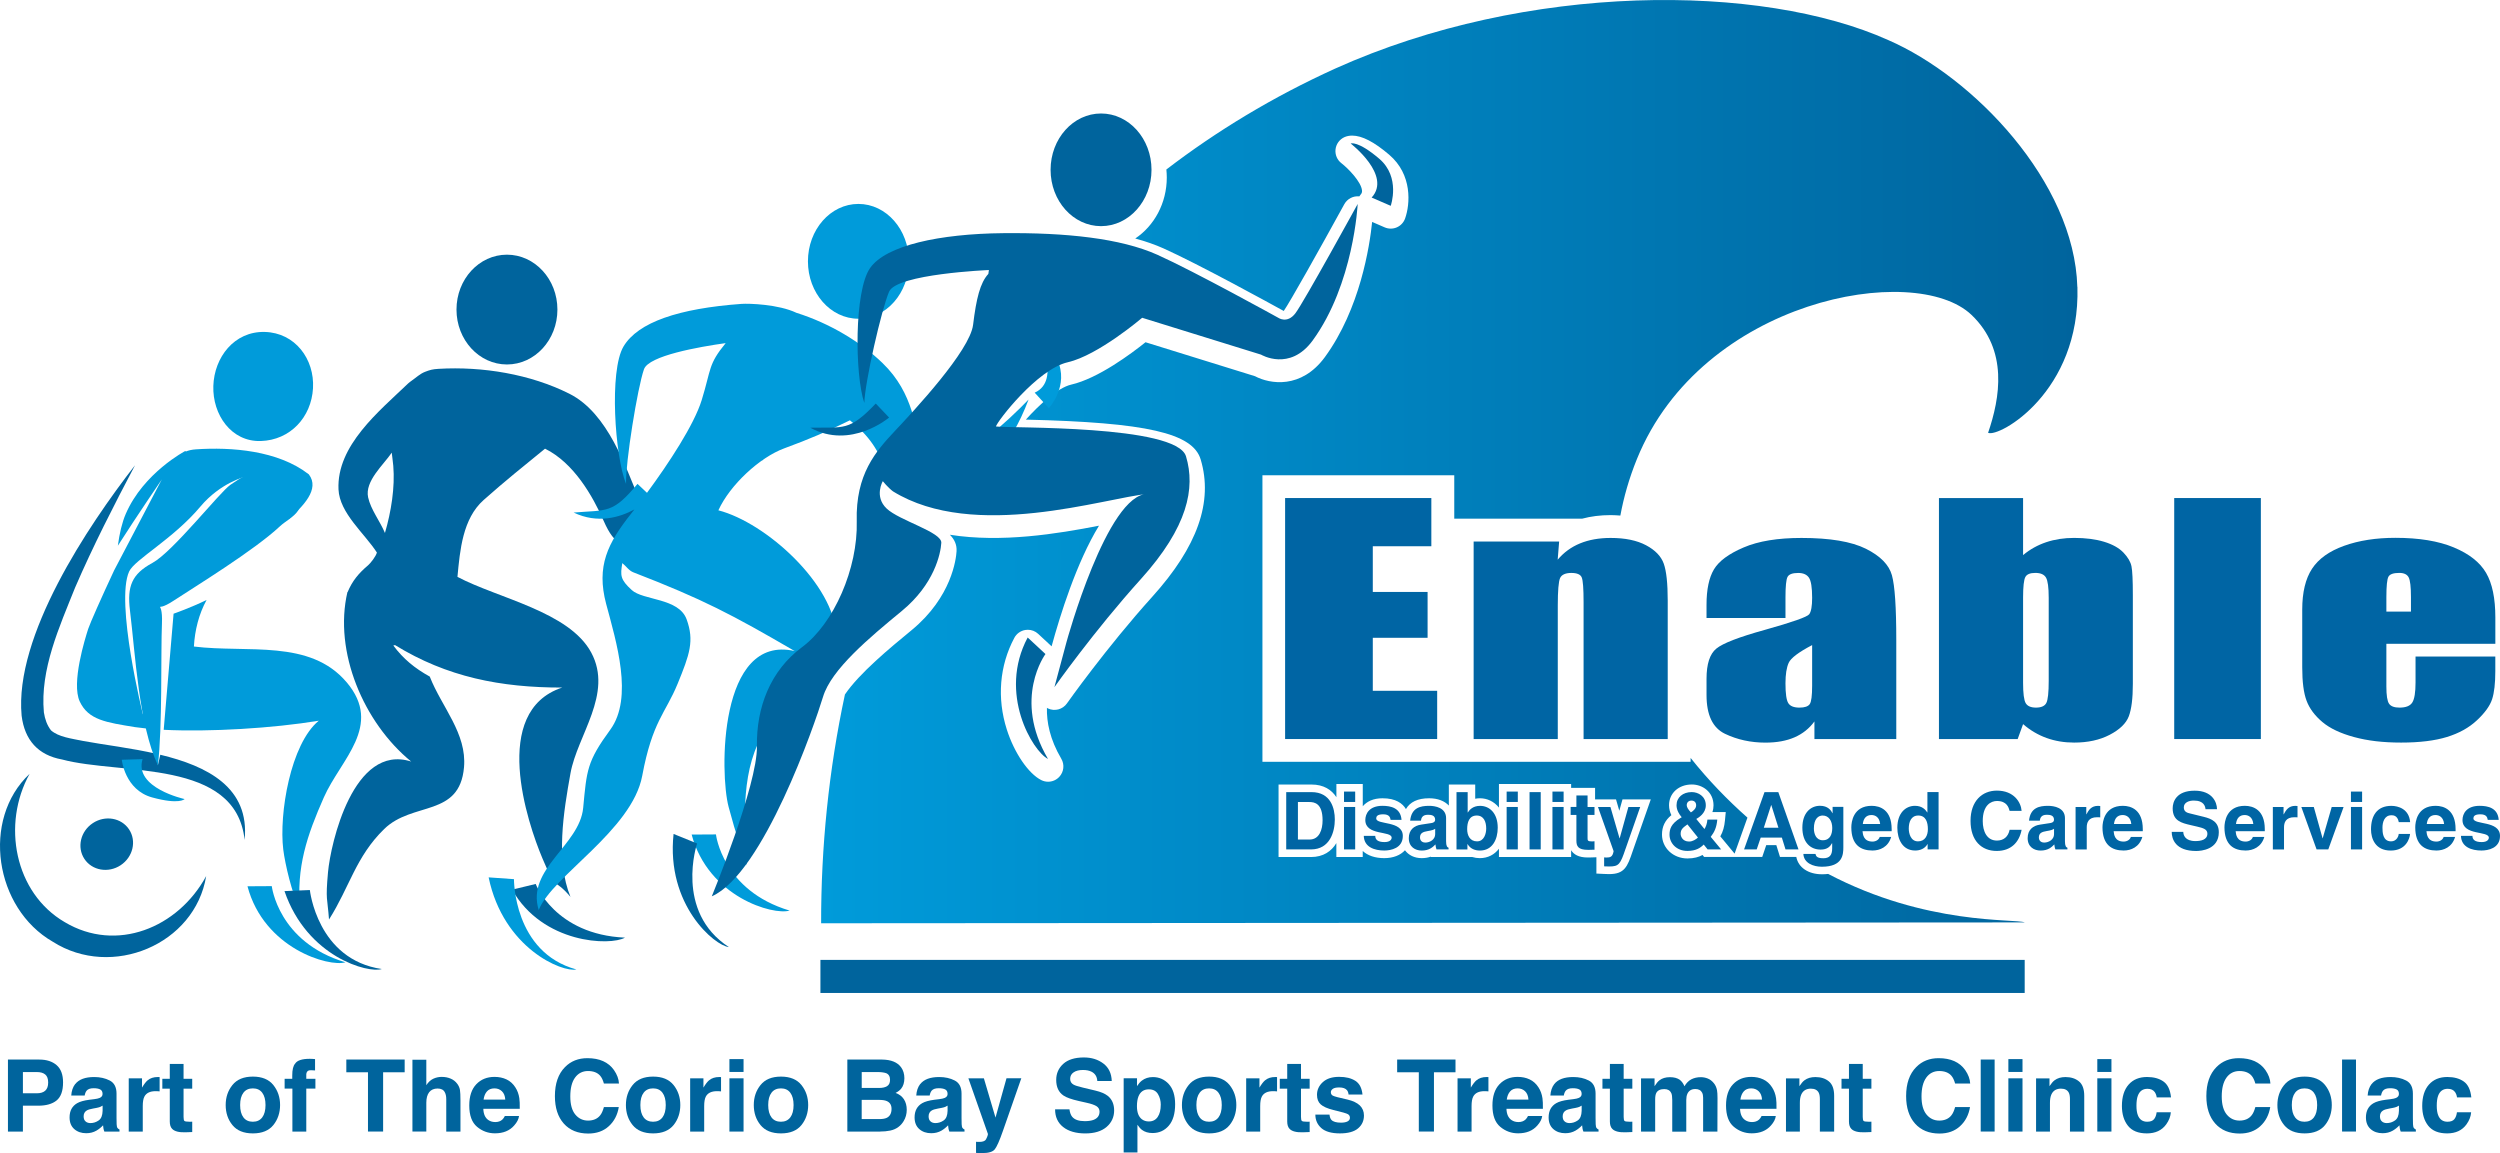 <?xml version="1.0" encoding="UTF-8"?>
<svg xmlns="http://www.w3.org/2000/svg" xmlns:xlink="http://www.w3.org/1999/xlink" id="Layer_2" viewBox="0 0 698.54 322.2">
  <defs>
    <linearGradient id="linear-gradient" x1="229.44" y1="196.28" x2="580.49" y2="196.28" gradientTransform="translate(0 325.27) scale(1 -1)" gradientUnits="userSpaceOnUse">
      <stop offset="0" stop-color="#009bda"></stop>
      <stop offset="1" stop-color="#00649d"></stop>
    </linearGradient>
  </defs>
  <g id="Layer_2-2">
    <path d="M44.79,210.88l-.68,2.96-.11-3.15c-7.37-1.71-15.01-2.58-20.75-3.65-3.38-.7-6.87-1.11-8.99-2.96-1.12-1.44-1.7-3.13-2-5.04-1.1-11.99,4.36-23.94,8.75-34.92,5-11.55,10.77-22.84,16.72-34.12-13.24,17.02-33.75,47.72-31.69,69.97.84,6.82,4.61,11.03,11.28,12.24,16.56,4.44,48.58-.33,51.03,22.48,1.48-14.7-10.48-20.65-23.55-23.8h0Z" style="fill:#00649d;"></path>
    <path d="M580.44,80.17c-.83-29.37-29.04-58.63-52.83-68.97-35.43-15.93-100.87-16.21-154.53,7.96-17.47,7.93-33.14,17.45-47.18,28.2.07.73.12,1.47.12,2.22,0,7.22-3.54,13.54-8.81,17.06,2.91.8,5.56,1.72,7.94,2.79,9.61,4.31,29.95,15.47,33.55,17.46,1.71-2.46,9.88-16.99,16.92-29.83.84-1.53,2.51-2.37,4.2-2.19.1-.14.18-.29.3-.42.42-.46.48-.79.45-1.21-.21-2.43-3.86-6.17-5.76-7.64-1.19-.91-1.81-2.38-1.64-3.87.17-1.49,1.11-2.77,2.47-3.4.64-.29,1.38-.44,2.18-.44,2.74,0,6.13,1.75,10.34,5.34,6.53,5.57,5.87,13.82,4.45,17.82-.4,1.11-1.23,2.01-2.32,2.48-.54.24-1.12.35-1.7.35s-1.15-.12-1.69-.35l-3.5-1.52c-.68,6.7-3.35,24.28-13.21,37.78-6.61,8.99-15.36,7.54-19.52,5.33l-30.59-9.49c-3.98,3.19-13.26,10.12-20.77,11.84-3.78.87-8.97,5.67-12.67,9.78,33.78.8,46.64,3.76,48.85,11.13,3.54,11.81-.88,24.36-13.53,38.37-12.81,14.2-23.73,29.64-23.84,29.8-1.19,1.69-3.42,2.28-5.29,1.41-.11-.05-.2-.12-.3-.18-.1,3.93.8,8.77,4.01,14.22.96,1.63.73,3.69-.56,5.07-.83.89-1.96,1.36-3.12,1.36-.65,0-1.3-.15-1.9-.45-3.6-1.8-7.56-7.61-9.64-14.14-2.79-8.75-2.04-17.85,2.1-25.61.62-1.17,1.75-1.98,3.06-2.2.23-.04.47-.06.7-.06,1.07,0,2.11.4,2.9,1.14l3.76,3.49.06-.22c2.26-8.26,6.88-23.2,13.18-33.49-11.66,2.27-27.25,4.82-41.67,2.53,1.26,1.27,1.98,2.75,1.87,4.61-.12,2.05-1.29,12.77-12.56,22.05-6.04,4.97-14.57,12-18.63,17.97-4.53,21.15-6.69,42.69-6.65,63.93l336.33-.24c-2.74-1.09-27.49.9-54.95-13.55-.54.07-1.11.1-1.72.1-3.86,0-6.63-1.92-7.18-4.84h-4.56l-1.02-3.3h-2.82l-1.12,3.3h-16.24l-.44-.55c-1.02.56-2.37.97-4.21.97-3.99,0-7.12-2.93-7.12-6.67,0-2.22.82-3.95,2.62-5.43-.38-.8-.65-1.74-.65-2.77,0-3.36,2.68-5.8,6.38-5.8,2.93,0,6.05,2.04,6.05,5.83,0,.56-.08,1.19-.31,1.87h3.73l-.22,2.32c-.17,1.78-.55,3.15-1.3,4.48l3.99,4.82,3.59-10.06c-5.51-4.88-10.94-10.46-15.88-16.68v1.09h-119.64v-80.08h53.6v12.14h35.72c2.46-.66,5.14-1,7.99-1,.93,0,1.81.07,2.7.13.95-5.16,2.45-10.43,4.63-15.8,18.15-44.67,77.7-55.34,93.49-40.27,10.31,9.84,7.97,23.21,4.63,32.95,3.06,1.39,25.8-11.4,24.96-40.77h-.03ZM357.26,219.21h9.19c3.41,0,5.62,1.47,6.96,3.54v-3.69h7.37v6.22c1.12-1.31,2.91-2.23,5.5-2.23,3.77,0,5.64,1.46,6.56,3.02,1.15-1.99,3.31-3.02,6.48-3.02,2.42,0,4.32.76,5.51,2.04v-5.88h7.37v3.97c.48-.1.94-.13,1.35-.13,1.92,0,3.9.86,5.28,2.6v-6.59h20.17v1.09h6.69v3.21h5.85l.92,3.18.89-3.18h7.91l-5.07,14.49c-1.48,4.43-2.32,6.39-6.6,6.39-.46,0-1.03-.02-1.51-.05l-2.02-.1v-4.56l-.46.02c-.52.02-1.05.05-1.57.05h-.4c-2.57,0-3.93-.88-4.63-2.03v1.9h-20.17v-2.32c-1.25,1.65-3.1,2.63-5.35,2.63-.74,0-1.44-.11-2.08-.31h-11.58l-.04-.11c-.7.26-1.54.42-2.54.42-2.02,0-3.67-.84-4.67-2.2-1.27,1.39-3.27,2.2-5.81,2.2s-4.63-.73-5.99-2v1.69h-7.37v-3.89c-1.36,2.26-3.62,3.89-7.09,3.89h-9.06v-20.26h.01Z" style="fill:url(#linear-gradient);"></path>
    <path d="M72.86,123.23c8.25-.25,14.14-6.65,14.6-14.75s-4.96-15.51-13.49-15.73c-8.53-.21-14.11,7.1-14.36,15.1s5,15.63,13.25,15.38Z" style="fill:#009bda;"></path>
    <path d="M75.94,247.6l-6.79.04c4.62,17.44,22.8,22.63,27.37,21.24-18.8-5.6-20.58-21.28-20.58-21.28Z" style="fill:#009bda;"></path>
    <path d="M57.61,244.79c-3.13,19.13-26.4,28.83-42.85,18.35-16.25-9.33-20.06-34.16-6.49-46.92-7.82,14.1-4.2,33.26,9.8,41.43,14.45,8.64,31.68,1.63,39.54-12.86h0Z" style="fill:#00649d;"></path>
    <ellipse cx="29.83" cy="235.87" rx="7.48" ry="7.05" transform="translate(-124.92 55.38) rotate(-33.4)" style="fill:#00649d;"></ellipse>
    <path d="M39.84,212.11l-5.81.18s.84,8.44,8.5,10.53c7.66,2.09,9.05.45,9.05.45,0,0-14.23-3.11-11.74-11.16Z" style="fill:#009bda;"></path>
    <path d="M43.88,181.8c-2.18,9.39-3.96,17.78-3.96,17.78,0,0-7.76-31.34-3.83-39.91,1.52-3.32,12.33-9.09,19.91-18.13,5.59-6.66,12.46-8.33,12.46-8.33,0,0-14.85,20.75-17.36,23.14-.67.64-1.77,4-3.03,8.58l25.81-15.8,6.88-4.66-.13.64c4.03-3.65,8.82-8.42,5.67-12.56-8.65-6.74-21.75-7.66-31.53-7-1.23.08-2.12.31-2.87.62-.03-.06-.05-.12-.09-.18,0,0-11.69,6.09-16.67,17.59-1.05,2.43-1.76,5.53-2.21,8.9,5.24-8.22,12.29-18.54,12.29-18.54l-13.33,25.43c-3.5,7.48-6.75,14.82-7.24,16.33-.85,2.64-4.79,15.17-2.36,20.33,2.43,5.16,7.38,5.82,15.44,7.14,1.95.29,4.2.5,6.62.65l-.47-22.03h0Z" style="fill:#009bda;"></path>
    <path d="M96.87,190.66c-10.25-12.15-27.6-8.15-42.69-10.01.25-4.56,1.4-9.11,3.55-13.02-4.32,2.14-9.23,3.85-9.23,3.85l-2.76,32.44c12.78.64,30.49-.42,43.33-2.54-7.92,6.51-11.14,26.07-9.92,36.01.49,3.96,2.43,12.37,4.71,16.97-1.13-12.07,1.94-20.93,6.63-31.56s16.63-19.99,6.39-32.14h-.01Z" style="fill:#009bda;"></path>
    <path d="M45.25,174.24c.34-7.94-2.88-2.38,3.17-6.34,6.05-3.97,22.61-14.1,29.87-20.91,1.4-1.31,3.89-2.56,5.05-4.4,4.42-14.94-5.86-16.3-18.97-7.12-3.08,2.16-16.09,18.75-21.8,21.83-5.71,3.08-7.09,6.5-6.26,13.25,1.5,12.23,2.49,31.94,7.8,43.29,1.3-10.43.8-31.66,1.14-39.6Z" style="fill:#009bda;"></path>
    <rect x="229.24" y="268.21" width="336.49" height="9.24" style="fill:#00649d;"></rect>
    <path d="M183.96,142.54c-7.1.28-2.07,4.25-5.59-3.7-3.52-7.96-8.34-23.33-19.27-28.82-10.93-5.49-24.31-7.68-36.56-6.96-1.73.1-2.41.31-3.79.84-1.38.53-2.47,1.6-3.66,2.42-.3.21-.83.61-1.05.82-8.14,7.8-19.99,17.34-19.46,29.59.29,6.67,7.34,12.35,10.73,17.67-.31,1.1-1.75,2.94-2.46,3.55-2.74,2.32-4.43,4.42-5.73,7.51,0,.03-.03-.06-.04-.05-3.91,16.71,4.54,36.55,17.81,47.38-16.16-5.17-22.51,22.91-23.24,30.92-.72,8.01-.18,6.96.28,13.21,5.73-9,7.47-17.55,15.43-25.29,7.96-7.74,21.05-3.21,22.29-17.23.84-9.47-6.24-16.84-9.57-25.35-4.2-2.32-7.39-4.94-10.18-8.68.16-.04.32-.07.47-.12,14.53,8.94,29.53,11.88,46.71,11.87-20.14,6.64-9.72,37.77-5.53,47.69,4.19,9.91,2.81,4.89,7.85,10.79-4.2-10.16-1.92-23.86,0-34.52,1.92-10.66,11.97-22.19,5.82-33.7s-26.09-15.19-37.4-21.19c.7-7.46,1.45-16.26,7.32-21.48,5.87-5.22,11.26-9.54,17.15-14.34,8.03,3.97,13.3,13.17,16.41,20.23s5.79,7.86,12.94,6.07c12.95-3.25,20.19-12.88,23.61-25.13-4.91,5.43-14.2,15.72-21.31,16h.02ZM102.86,138.98c-.98-4.56,4.29-9.07,6.6-12.5.15,1.62.27,1.79.43,3.68.5,5.99-.58,12.77-2.33,18.76-1.34-3.24-3.96-6.53-4.7-9.94Z" style="fill:#00649d;"></path>
    <path d="M79.49,248.99l7.09-.3s2.07,19.43,20.1,22.07c-3.7,1.26-20.87-3.28-27.19-21.77h0Z" style="fill:#00649d;"></path>
    <path d="M143.1,248.59l6.58-1.6s5.38,14.15,24.95,15c-4.11,2.35-22.99,1.73-31.53-13.4Z" style="fill:#00649d;"></path>
    <path d="M208.17,125.54l4.88,3.07s4.11-7.23-1-13.14c-5.11-5.91-7.19-5.37-7.19-5.37,0,0,9.94,10.38,3.31,15.45h0Z" style="fill:#00649d;"></path>
    <ellipse cx="141.65" cy="86.5" rx="14.1" ry="15.34" style="fill:#00649d;"></ellipse>
    <ellipse cx="239.85" cy="73.02" rx="14.1" ry="16.04" style="fill:#009bda;"></ellipse>
    <path d="M262.55,129.32c-6.37-.12-2.88,3.69-4.89-2.89-2.02-6.58-2.21-16.44-11.08-25-6.01-5.81-14.68-11.08-24.03-14.02h0c-5.06-2.41-13.32-2.65-15.37-2.5-17.54,1.28-28.92,5.12-32.96,11.9s-2.43,30.62.71,38.41c-.18-5.97,3.19-26.86,5.01-32.05,1.33-3.79,15.35-6.25,22.83-7.3-4.94,6-4.02,7.23-6.7,15.91-2.13,6.92-9.21,17.67-15.29,25.92l-2.65-2.5c-6.97,8.42-8.46,7.24-17.85,8.01,6.74,3.23,12.93,1.33,16.98-.86-.32.41-.63.81-.93,1.19-6.5,8.21-9.77,14.63-6.96,25.2,2.82,10.57,7.68,26.21,1.15,35.15-6.54,8.93-6.57,11.32-7.57,21.85s-16,17.05-12.42,28.54c3.69-9.46,26.08-22.27,28.92-37.51,2.84-15.25,6.51-17.46,9.88-25.69s4.72-12.03,2.52-18.04-12.14-5.23-15.35-8.19c-3.21-2.95-3.18-4.04-2.62-7.51,1.13.9,1.82,2.09,3.12,2.59,19.42,7.51,27.53,11.79,45.04,21.98-21.28-4.85-20.94,34.28-18.45,43.56s2.77,9.03,5.05,16.32c-.78-12.84-1.67-27.62,5.34-37.85s20.25-12.02,19.71-26.31-19.56-31.56-32.96-35.04c3.24-7.11,11.56-14.8,18.42-17.32,6.87-2.52,12.08-4.75,18.33-7.83,5.3,4.24,8.39,8.69,10.13,14.83s5.04,7.13,12.56,5.66c13.63-2.67,22.18-12.79,27.23-26.29-5.45,5.7-18.49,17.81-24.85,17.69h0Z" style="fill:#009bda;"></path>
    <path d="M143.61,245.65l-7.08-.5c4.16,19.95,20.69,26.62,24.52,25.73-17.61-4.8-17.44-25.23-17.44-25.23Z" style="fill:#009bda;"></path>
    <path d="M200.05,233.15l-6.79.04c4.62,17.44,22.8,22.63,27.37,21.24-18.8-5.6-20.58-21.28-20.58-21.28Z" style="fill:#009bda;"></path>
    <path d="M295.39,100.47c-3.48-7.27-5.63-7.24-5.63-7.24,0,0,7.04,13-.65,16.49l3.96,4.33s5.8-6.31,2.32-13.58Z" style="fill:#009bda;"></path>
    <path d="M188.21,233.02l6.57,2.66s-6.4,19.01,8.88,28.95c-3.91-.36-17.59-11.72-15.45-31.62h0Z" style="fill:#00649d;"></path>
    <path d="M276.32,75.45s-25.76,1.07-27.89,6.04c-2.13,4.97-6.75,25.22-6.93,31.09-2.66-7.82-2.84-31.26,1.6-37.66,4.44-6.4,19.54-9.59,37.13-9.77,17.59-.18,32.86,1.42,43.17,6.04,10.3,4.62,33.75,17.59,33.75,17.59,0,0,2.49,1.78,4.8-1.24s17.41-30.55,17.41-30.55c0,0-1.07,22.38-12.61,38.19-6.4,8.7-14.39,3.91-14.39,3.91l-33.22-10.3s-12.26,10.48-20.79,12.43-19.72,16.52-20.07,17.94c3.55.53,50.45-.53,53.11,8.35s.53,19.72-12.61,34.29c-13.15,14.57-24.16,30.2-24.16,30.2l3.38-12.61s11.37-41.57,22.74-41.39c-11.9,1.07-48.5,13.32-71.23-.71-1.42-1.07-2.84-2.84-2.84-2.84,0,0-2.49,4.26,1.07,7.64,3.55,3.38,15.46,6.57,15.28,9.59s-1.95,11.55-11.01,19.01c-9.06,7.46-19.72,16.34-22.03,23.98s-16.7,49.38-31.09,55.78c0,0,12.79-31.08,12.61-41.92-.18-10.84,3.73-21.14,12.61-27.71,8.88-6.57,15.63-22.03,15.28-35.17-.35-13.15,5.33-19.54,10.66-25.23,5.33-5.68,20.96-22.38,21.85-29.67s1.95-11.72,4.26-14.21" style="fill:#00649d;"></path>
    <path d="M244.7,112.76l3.73,3.91s-10.66,9.06-22.03,2.84c9.42-.18,10.84,1.07,18.3-6.75Z" style="fill:#00649d;"></path>
    <path d="M287.15,178.13l4.97,4.62s-9.24,12.43.71,29.31c-4.26-2.13-14.03-18.29-5.68-33.93Z" style="fill:#00649d;"></path>
    <path d="M383.26,55.2l5.33,2.31s2.84-7.99-3.2-13.15c-6.04-5.15-7.99-4.26-7.99-4.26,0,0,11.55,8.88,5.86,15.1h0Z" style="fill:#00649d;"></path>
    <ellipse cx="307.65" cy="47.45" rx="14.1" ry="15.74" style="fill:#00649d;"></ellipse>
    <path d="M359.08,139.16h40.86v13.47h-16.36v12.77h15.31v12.81h-15.31v14.81h17.99v13.48h-42.49v-67.34Z" style="fill:#0065a4;"></path>
    <path d="M435.65,151.31l-.41,5.08c1.71-2.03,3.79-3.55,6.26-4.56,2.46-1.01,5.31-1.52,8.53-1.52,4.04,0,7.33.68,9.9,2.04,2.56,1.36,4.21,3.07,4.95,5.14s1.11,5.51,1.11,10.34v38.68h-23.51v-38.22c0-3.8-.17-6.11-.52-6.95-.35-.83-1.32-1.25-2.91-1.25s-2.72.48-3.14,1.44-.64,3.52-.64,7.67v37.31h-23.51v-55.19h23.92-.03Z" style="fill:#0065a4;"></path>
    <path d="M498.89,172.68h-22.06v-3.7c0-4.27.69-7.56,2.07-9.88s4.14-4.36,8.29-6.13c4.15-1.78,9.54-2.66,16.18-2.66,7.95,0,13.95,1.01,17.99,3.02,4.03,2.01,6.46,4.48,7.27,7.4.82,2.93,1.22,8.95,1.22,18.07v27.7h-22.87v-4.92c-1.44,1.97-3.29,3.45-5.56,4.44s-4.98,1.48-8.12,1.48c-4.11,0-7.89-.83-11.32-2.47-3.43-1.65-5.15-5.26-5.15-10.83v-4.53c0-4.13.91-6.95,2.74-8.44,1.82-1.5,6.34-3.24,13.56-5.24,7.72-2.16,11.85-3.62,12.4-4.37.54-.75.81-2.27.81-4.58,0-2.88-.3-4.76-.9-5.64s-1.6-1.31-3-1.31c-1.59,0-2.58.37-2.97,1.1s-.58,2.64-.58,5.72v5.78h0ZM506.34,180.25c-3.76,1.97-5.95,3.62-6.55,4.95-.6,1.33-.9,3.24-.9,5.74,0,2.85.26,4.7.79,5.53.52.83,1.56,1.25,3.11,1.25,1.47,0,2.43-.33,2.88-.98.45-.65.67-2.36.67-5.14v-11.35h0Z" style="fill:#0065a4;"></path>
    <path d="M565.28,139.16v15.94c1.94-1.61,4.1-2.81,6.49-3.61s4.98-1.19,7.77-1.19c3.22,0,6.01.36,8.38,1.08,2.36.72,4.17,1.73,5.41,3.03s1.99,2.58,2.24,3.83.38,3.91.38,7.99v24.87c0,4.05-.38,7.06-1.13,9.05-.76,1.98-2.53,3.7-5.33,5.16s-6.11,2.18-9.95,2.18c-2.76,0-5.33-.43-7.71-1.29s-4.57-2.15-6.55-3.87l-1.51,4.17h-22v-67.34h23.51ZM572.44,166.98c0-2.86-.25-4.72-.76-5.59s-1.49-1.31-2.97-1.31-2.37.38-2.79,1.14-.64,2.68-.64,5.76v23.79c0,2.97.24,4.87.73,5.7s1.45,1.25,2.88,1.25,2.44-.43,2.88-1.29c.45-.86.67-2.92.67-6.2v-23.25h0Z" style="fill:#0065a4;"></path>
    <path d="M631.72,139.16v67.34h-24.21v-67.34h24.21Z" style="fill:#0065a4;"></path>
    <path d="M697.23,179.88h-30.44v11.94c0,2.5.25,4.1.76,4.82.5.72,1.47,1.08,2.91,1.08,1.79,0,2.98-.48,3.58-1.44s.9-2.81.9-5.55v-7.28h22.29v4.08c0,3.41-.3,6.03-.9,7.86s-2.01,3.79-4.22,5.86c-2.21,2.08-5.02,3.64-8.41,4.68s-7.65,1.56-12.78,1.56-9.35-.51-13.15-1.54-6.76-2.43-8.88-4.22-3.58-3.76-4.39-5.91c-.82-2.15-1.22-5.28-1.22-9.38v-16.1c0-4.82.91-8.63,2.74-11.42s4.81-4.92,8.96-6.41,8.93-2.23,14.32-2.23c6.6,0,12.04.89,16.33,2.68,4.29,1.79,7.3,4.16,9.02,7.11,1.73,2.95,2.59,7.11,2.59,12.46v7.35ZM673.66,170.89v-4.03c0-2.86-.21-4.7-.64-5.53s-1.3-1.25-2.62-1.25c-1.63,0-2.64.35-3.03,1.06s-.58,2.61-.58,5.72v4.03h6.87Z" style="fill:#0065a4;"></path>
    <path d="M359.39,221.33h7.07c5.4,0,6.51,4.59,6.51,7.63,0,3.43-1.36,8.38-6.65,8.38h-6.93v-16.01h0ZM362.66,234.58h3.26c2.72,0,3.63-2.74,3.63-5.37,0-4.73-2.25-5.11-3.68-5.11h-3.21v10.48h0Z" style="fill:#0065a4;"></path>
    <path d="M378.66,224.08h-3.12v-2.9h3.12v2.9ZM378.66,225.48v11.86h-3.12v-11.86h3.12Z" style="fill:#0065a4;"></path>
    <path d="M388.56,229.09c-.13-.76-.4-1.56-2.1-1.56s-1.92.65-1.92,1.16c0,1.87,7.43.51,7.43,4.88,0,3.46-3.35,4.08-5.2,4.08-2.7,0-5.62-.94-5.71-4.1h3.21c0,1,.62,1.74,2.59,1.74,1.61,0,1.99-.78,1.99-1.23,0-1.99-7.36-.49-7.36-4.93,0-1.74,1.09-3.97,4.79-3.97,2.32,0,5.08.58,5.33,3.92h-3.06.01Z" style="fill:#0065a4;"></path>
    <path d="M404.06,235.02c0,1.4.31,1.72.69,1.85v.47h-3.37c-.18-.56-.22-.74-.29-1.4-.71.73-1.72,1.72-3.84,1.72-1.78,0-3.61-1-3.61-3.46,0-2.32,1.47-3.5,3.46-3.79l2.81-.43c.49-.07,1.09-.27,1.09-.94,0-1.32-1.25-1.38-2.05-1.38-1.56,0-1.83.96-1.92,1.65h-3.01c.36-3.63,2.88-4.15,5.31-4.15,1.67,0,4.73.51,4.73,3.43v6.42h0ZM401.01,231.57c-.31.24-.83.45-2.12.65-1.16.2-2.12.49-2.12,1.78,0,1.09.85,1.43,1.45,1.43,1.38,0,2.79-.89,2.79-2.34v-1.52h0Z" style="fill:#0065a4;"></path>
    <path d="M410.09,227.02h.04c.49-.76,1.43-1.85,3.43-1.85,2.61,0,4.93,2.01,4.93,6.11,0,3.25-1.47,6.38-4.99,6.38-1.29,0-2.68-.47-3.43-1.8h-.05v1.49h-3.05v-16.01h3.12v5.69h0ZM412.63,227.87c-2.14,0-2.68,1.92-2.68,3.81,0,1.76.78,3.41,2.76,3.41s2.56-2.18,2.56-3.59c0-1.87-.67-3.63-2.65-3.63h0Z" style="fill:#0065a4;"></path>
    <path d="M424.1,224.08h-3.12v-2.9h3.12v2.9ZM424.1,225.48v11.86h-3.12v-11.86h3.12Z" style="fill:#0065a4;"></path>
    <path d="M430.5,237.34h-3.12v-16.01h3.12v16.01Z" style="fill:#0065a4;"></path>
    <path d="M436.9,224.08h-3.12v-2.9h3.12v2.9ZM436.9,225.48v11.86h-3.12v-11.86h3.12Z" style="fill:#0065a4;"></path>
    <path d="M443.59,225.48h1.94v2.23h-1.94v6.44c0,.69.02.96,1.29.96.2,0,.43-.02.65-.05v2.36c-.49.02-.98.04-1.47.04h-.4c-2.7,0-3.19-1.02-3.19-2.56v-7.2h-1.61v-2.23h1.61v-3.21h3.12v3.21h0Z" style="fill:#0065a4;"></path>
    <path d="M454.21,237.14c-1.47,4.39-1.87,4.97-4.59,4.97-.42,0-.96-.02-1.4-.04v-2.5c.13.02.33.04.6.04,1.14,0,1.76-.16,2.05-1.78l-4.37-12.35h3.48l2.54,8.74h.05l2.43-8.74h3.3l-4.08,11.66h0Z" style="fill:#0065a4;"></path>
    <path d="M480.91,237.34h-3.77l-1.09-1.36c-.94.94-2.16,1.78-4.57,1.78-3.05,0-4.99-2.16-4.99-4.55,0-1.54.43-3.06,3.08-4.66l.33-.2c-.67-.76-1.45-1.96-1.45-3.35,0-2.18,1.76-3.68,4.26-3.68,1.76,0,3.92,1.14,3.92,3.7,0,2.25-2.01,3.43-2.66,3.81l2.28,2.81c.4-.62.71-1.41.83-2.63h2.76c-.2,2.16-.76,3.41-1.83,4.82l2.9,3.5h0ZM471.5,230.34c-1.32.96-1.9,1.41-1.9,2.68,0,.62.49,2.12,2.36,2.12,1.02,0,1.94-.62,2.47-1.12l-2.94-3.68h.01ZM472.59,223.7c-.69,0-1.29.45-1.29,1.29,0,.54.4,1.18,1.16,2.01.85-.54,1.47-1.16,1.47-1.99,0-.89-.58-1.32-1.34-1.32h0Z" style="fill:#0065a4;"></path>
    <path d="M490.84,237.34h-3.52l5.71-16.01h3.86l5.64,16.01h-3.63l-1.02-3.3h-5.91l-1.12,3.3h-.01ZM492.84,231.28h4.08l-1.99-6.33h-.04l-2.05,6.33h0Z" style="fill:#0065a4;"></path>
    <path d="M515.06,225.48v11.24c0,2.05-.16,5.46-6,5.46-2.45,0-5.04-1.05-5.17-3.57h3.39c.13.6.38,1.2,2.18,1.2,1.67,0,2.48-.8,2.48-2.72v-1.43l-.05-.05c-.51.91-1.29,1.78-3.17,1.78-2.85,0-5.11-1.99-5.11-6.13s2.32-6.11,4.93-6.11c2.21,0,3.1,1.29,3.48,2.07h.04v-1.76h2.99v.02ZM509.31,234.78c2.12,0,2.65-1.81,2.65-3.43,0-1.92-.94-3.48-2.68-3.48-1.16,0-2.45.85-2.45,3.61,0,1.52.62,3.3,2.47,3.3h.01Z" style="fill:#0065a4;"></path>
    <path d="M528.42,233.86c-.82,2.85-3.19,3.79-5.22,3.79-3.35,0-5.91-1.61-5.91-6.49,0-1.43.49-6,5.69-6,2.34,0,5.58,1.12,5.58,6.53v.56h-8.14c.09.89.27,2.9,2.79,2.9.87,0,1.76-.45,2.01-1.29h3.21-.01ZM525.34,230.23c-.18-1.92-1.4-2.5-2.41-2.5-1.47,0-2.25.94-2.43,2.5h4.84,0Z" style="fill:#0065a4;"></path>
    <path d="M541.67,237.34h-3.06v-1.49h-.04c-.76,1.34-2.14,1.8-3.43,1.8-3.52,0-4.99-3.12-4.99-6.38,0-4.1,2.32-6.11,4.93-6.11,2.01,0,2.94,1.09,3.43,1.85h.04v-5.69h3.12v16.01h0ZM535.92,235.09c1.98,0,2.76-1.65,2.76-3.41,0-1.89-.54-3.81-2.68-3.81-1.99,0-2.66,1.76-2.66,3.63,0,1.41.56,3.59,2.57,3.59h0Z" style="fill:#0065a4;"></path>
    <path d="M561.52,226.57c-.27-.96-.78-2.76-3.54-2.76-1.61,0-3.97,1.07-3.97,5.6,0,2.88,1.14,5.46,3.97,5.46,1.85,0,3.14-1.05,3.54-3.01h3.35c-.67,3.48-2.94,5.91-6.96,5.91-4.26,0-7.31-2.88-7.31-8.41s3.23-8.45,7.36-8.45c4.8,0,6.74,3.3,6.91,5.66h-3.35,0Z" style="fill:#0065a4;"></path>
    <path d="M576.98,235.02c0,1.4.31,1.72.69,1.85v.47h-3.37c-.18-.56-.22-.74-.29-1.4-.71.73-1.72,1.72-3.84,1.72-1.78,0-3.61-1-3.61-3.46,0-2.32,1.47-3.5,3.46-3.79l2.81-.43c.49-.07,1.09-.27,1.09-.94,0-1.32-1.25-1.38-2.05-1.38-1.56,0-1.83.96-1.92,1.65h-3.01c.36-3.63,2.88-4.15,5.31-4.15,1.67,0,4.73.51,4.73,3.43v6.42h0ZM573.93,231.57c-.31.24-.83.45-2.12.65-1.16.2-2.12.49-2.12,1.78,0,1.09.85,1.43,1.45,1.43,1.38,0,2.79-.89,2.79-2.34v-1.52Z" style="fill:#0065a4;"></path>
    <path d="M579.95,225.48h2.99v2.05h.04c.65-1.21,1.36-2.36,3.26-2.36.2,0,.4.02.6.05v3.17c-.27-.04-.6-.04-.89-.04-2.43,0-2.88,1.52-2.88,2.83v6.18h-3.12v-11.88Z" style="fill:#0065a4;"></path>
    <path d="M598.6,233.86c-.83,2.85-3.19,3.79-5.22,3.79-3.34,0-5.91-1.61-5.91-6.49,0-1.43.49-6,5.69-6,2.34,0,5.57,1.12,5.57,6.53v.56h-8.14c.09.89.27,2.9,2.79,2.9.87,0,1.76-.45,2.01-1.29h3.21,0ZM595.52,230.23c-.18-1.92-1.4-2.5-2.41-2.5-1.47,0-2.25.94-2.43,2.5h4.84,0Z" style="fill:#0065a4;"></path>
    <path d="M610.04,232.42c.02.89.47,2.59,3.39,2.59,1.58,0,3.35-.38,3.35-2.07,0-1.25-1.21-1.58-2.9-1.98l-1.72-.4c-2.59-.6-5.08-1.18-5.08-4.7,0-1.78.96-4.93,6.15-4.93,4.91,0,6.22,3.21,6.24,5.17h-3.21c-.09-.71-.36-2.41-3.28-2.41-1.27,0-2.79.47-2.79,1.92,0,1.25,1.03,1.52,1.69,1.67l3.9.96c2.18.54,4.19,1.43,4.19,4.3,0,4.82-4.91,5.24-6.31,5.24-5.84,0-6.85-3.37-6.85-5.35h3.23Z" style="fill:#0065a4;"></path>
    <path d="M632.68,233.86c-.82,2.85-3.19,3.79-5.22,3.79-3.35,0-5.91-1.61-5.91-6.49,0-1.43.49-6,5.69-6,2.34,0,5.58,1.12,5.58,6.53v.56h-8.14c.09.89.27,2.9,2.79,2.9.87,0,1.76-.45,2.01-1.29h3.21-.01ZM629.61,230.23c-.18-1.92-1.4-2.5-2.41-2.5-1.47,0-2.25.94-2.43,2.5h4.84,0Z" style="fill:#0065a4;"></path>
    <path d="M635.07,225.48h2.99v2.05h.05c.65-1.21,1.36-2.36,3.25-2.36.2,0,.4.02.6.05v3.17c-.27-.04-.6-.04-.89-.04-2.43,0-2.88,1.52-2.88,2.83v6.18h-3.12v-11.88Z" style="fill:#0065a4;"></path>
    <path d="M650.57,237.34h-3.28l-4.26-11.86h3.48l2.45,8.74h.04l2.52-8.74h3.32l-4.28,11.86h.01Z" style="fill:#0065a4;"></path>
    <path d="M660.01,224.08h-3.12v-2.9h3.12v2.9ZM660.01,225.48v11.86h-3.12v-11.86h3.12Z" style="fill:#0065a4;"></path>
    <path d="M673.41,233.02c-.11,1.23-1.07,4.64-5.42,4.64s-5.49-3.41-5.49-5.91c0-3.84,1.67-6.58,5.69-6.58,1.87,0,4.95.85,5.24,4.55h-3.17c-.13-.76-.58-1.92-1.92-1.92h-.16c-1.96,0-2.48,1.96-2.48,3.43,0,1.29.05,3.86,2.41,3.86,1.58,0,2.12-1.52,2.12-2.07h3.18Z" style="fill:#0065a4;"></path>
    <path d="M685.99,233.86c-.82,2.85-3.19,3.79-5.22,3.79-3.35,0-5.91-1.61-5.91-6.49,0-1.43.49-6,5.69-6,2.34,0,5.58,1.12,5.58,6.53v.56h-8.14c.09.89.27,2.9,2.79,2.9.87,0,1.76-.45,2.01-1.29h3.21-.01ZM682.92,230.23c-.18-1.92-1.4-2.5-2.41-2.5-1.47,0-2.25.94-2.43,2.5h4.84,0Z" style="fill:#0065a4;"></path>
    <path d="M695.12,229.09c-.13-.76-.4-1.56-2.09-1.56s-1.92.65-1.92,1.16c0,1.87,7.43.51,7.43,4.88,0,3.46-3.34,4.08-5.2,4.08-2.7,0-5.62-.94-5.71-4.1h3.21c0,1,.62,1.74,2.59,1.74,1.61,0,1.99-.78,1.99-1.23,0-1.99-7.36-.49-7.36-4.93,0-1.74,1.09-3.97,4.79-3.97,2.32,0,5.08.58,5.33,3.92h-3.06Z" style="fill:#0065a4;"></path>
    <g style="isolation:isolate;">
      <path d="M10.67,308.94h-4.27v7.24H2.22v-20.12h8.77c2.02,0,3.63.52,4.83,1.56,1.2,1.04,1.8,2.64,1.8,4.82,0,2.38-.6,4.05-1.8,5.04-1.2.98-2.92,1.47-5.15,1.47ZM12.64,304.75c.55-.48.82-1.25.82-2.29s-.28-1.79-.83-2.24c-.55-.45-1.32-.67-2.31-.67h-3.92v5.93h3.92c.99,0,1.77-.24,2.32-.72Z" style="fill:#00649d;"></path>
      <path d="M21.02,302.91c1.03-1.31,2.79-1.97,5.3-1.97,1.63,0,3.08.32,4.34.97,1.26.65,1.9,1.87,1.9,3.66v6.83c0,.47,0,1.05.03,1.72.03.51.1.86.23,1.04.13.18.32.33.57.45v.57h-4.23c-.12-.3-.2-.58-.25-.85-.05-.26-.08-.56-.11-.9-.54.58-1.16,1.08-1.86,1.49-.84.48-1.78.72-2.84.72-1.35,0-2.46-.38-3.34-1.15-.88-.77-1.32-1.86-1.32-3.27,0-1.83.71-3.15,2.12-3.97.77-.45,1.91-.76,3.41-.96l1.32-.16c.72-.09,1.23-.2,1.54-.34.56-.24.83-.61.83-1.11,0-.61-.21-1.03-.64-1.26-.42-.23-1.04-.35-1.86-.35-.92,0-1.57.23-1.95.68-.27.34-.46.79-.55,1.37h-3.75c.08-1.3.45-2.37,1.09-3.21ZM23.92,313.36c.36.3.81.45,1.34.45.84,0,1.61-.25,2.31-.74.71-.49,1.07-1.39,1.1-2.69v-1.45c-.25.15-.49.28-.74.38-.25.1-.59.18-1.03.27l-.87.16c-.82.15-1.41.32-1.76.53-.6.35-.9.91-.9,1.65,0,.67.19,1.14.56,1.43Z" style="fill:#00649d;"></path>
      <path d="M43.49,304.89c-1.57,0-2.62.51-3.15,1.53-.3.57-.45,1.46-.45,2.65v7.11h-3.92v-14.88h3.71v2.59c.6-.99,1.12-1.67,1.57-2.03.73-.61,1.67-.92,2.84-.92.07,0,.13,0,.18,0,.05,0,.16.01.33.02v3.99c-.25-.03-.46-.04-.66-.05-.19,0-.35-.01-.46-.01Z" style="fill:#00649d;"></path>
      <path d="M53.71,313.4v2.91l-1.84.07c-1.84.06-3.09-.25-3.77-.96-.44-.45-.66-1.13-.66-2.06v-9.16h-2.08v-2.77h2.08v-4.15h3.85v4.15h2.42v2.77h-2.42v7.86c0,.61.08.99.23,1.14.15.15.63.23,1.42.23.12,0,.24,0,.38,0,.13,0,.26-.01.39-.02Z" style="fill:#00649d;"></path>
      <path d="M76.38,303.18c1.26,1.58,1.88,3.44,1.88,5.58s-.63,4.05-1.88,5.6c-1.26,1.55-3.16,2.33-5.72,2.33s-4.46-.78-5.72-2.33-1.88-3.42-1.88-5.6.63-4.01,1.88-5.58c1.26-1.57,3.16-2.36,5.72-2.36s4.46.79,5.72,2.36ZM70.65,304.11c-1.14,0-2.01.4-2.63,1.21s-.92,1.95-.92,3.45.31,2.64.92,3.45c.61.81,1.49,1.21,2.63,1.21s2.01-.41,2.62-1.21c.61-.81.92-1.96.92-3.45s-.31-2.64-.92-3.45-1.48-1.21-2.62-1.21Z" style="fill:#00649d;"></path>
      <path d="M88.03,295.93v3.17c-.22-.03-.58-.05-1.1-.06s-.87.1-1.06.34c-.2.24-.29.51-.29.8v1.26h2.55v2.74h-2.55v12h-3.88v-12h-2.17v-2.74h2.13v-.96c0-1.59.27-2.69.81-3.29.56-.89,1.92-1.34,4.08-1.34.25,0,.47,0,.67.02.2.01.47.03.82.06Z" style="fill:#00649d;"></path>
      <path d="M113.07,296.05v3.56h-6.02v16.56h-4.23v-16.56h-6.05v-3.56h16.3Z" style="fill:#00649d;"></path>
      <path d="M128.66,307.44v8.74h-3.97v-9.05c0-.8-.14-1.45-.41-1.94-.35-.69-1.03-1.04-2.02-1.04s-1.81.34-2.34,1.03c-.53.69-.8,1.67-.8,2.94v8.05h-3.88v-20.06h3.88v7.11c.56-.86,1.22-1.47,1.96-1.81.74-.34,1.52-.51,2.34-.51.92,0,1.75.16,2.5.48.75.32,1.37.8,1.85,1.46.41.55.66,1.13.75,1.71.09.59.14,1.54.14,2.87Z" style="fill:#00649d;"></path>
      <path d="M145.03,311.81c-.1.88-.56,1.78-1.38,2.69-1.27,1.45-3.06,2.17-5.35,2.17-1.89,0-3.56-.61-5.01-1.83s-2.17-3.2-2.17-5.95c0-2.58.65-4.55,1.96-5.93,1.31-1.37,3-2.06,5.09-2.06,1.24,0,2.35.23,3.35.7.99.46,1.81,1.2,2.46,2.2.58.88.96,1.91,1.13,3.07.1.68.14,1.67.12,2.95h-10.18c.05,1.49.52,2.54,1.41,3.14.54.37,1.18.56,1.94.56.8,0,1.45-.23,1.95-.68.27-.25.51-.59.72-1.02h3.97ZM141.18,307.25c-.06-1.03-.38-1.81-.94-2.34-.56-.53-1.25-.8-2.08-.8-.9,0-1.6.28-2.1.85-.5.56-.81,1.33-.94,2.29h6.05Z" style="fill:#00649d;"></path>
      <path d="M170.12,314.67c-1.5,1.38-3.42,2.06-5.76,2.06-2.89,0-5.17-.93-6.83-2.79-1.66-1.87-2.48-4.42-2.48-7.67,0-3.51.94-6.22,2.83-8.12,1.64-1.66,3.72-2.48,6.25-2.48,3.39,0,5.86,1.11,7.43,3.33.86,1.25,1.33,2.5,1.39,3.75h-4.21c-.27-.96-.62-1.69-1.05-2.18-.76-.87-1.9-1.31-3.4-1.31s-2.73.62-3.62,1.85-1.32,2.98-1.32,5.24.47,3.95,1.4,5.07c.93,1.12,2.12,1.69,3.56,1.69s2.6-.48,3.37-1.45c.43-.52.78-1.3,1.06-2.33h4.16c-.36,2.19-1.29,3.98-2.79,5.35Z" style="fill:#00649d;"></path>
      <path d="M188.21,303.18c1.26,1.58,1.88,3.44,1.88,5.58s-.63,4.05-1.88,5.6c-1.26,1.55-3.16,2.33-5.72,2.33s-4.46-.78-5.72-2.33-1.88-3.42-1.88-5.6.63-4.01,1.88-5.58c1.26-1.57,3.16-2.36,5.72-2.36s4.46.79,5.72,2.36ZM182.48,304.11c-1.14,0-2.01.4-2.63,1.21s-.92,1.95-.92,3.45.31,2.64.92,3.45c.61.81,1.49,1.21,2.63,1.21s2.01-.41,2.62-1.21c.61-.81.92-1.96.92-3.45s-.31-2.64-.92-3.45-1.48-1.21-2.62-1.21Z" style="fill:#00649d;"></path>
      <path d="M200.36,304.89c-1.57,0-2.62.51-3.15,1.53-.3.57-.45,1.46-.45,2.65v7.11h-3.92v-14.88h3.71v2.59c.6-.99,1.12-1.67,1.57-2.03.73-.61,1.67-.92,2.84-.92.07,0,.13,0,.18,0,.05,0,.16.01.33.02v3.99c-.25-.03-.46-.04-.66-.05-.19,0-.35-.01-.46-.01Z" style="fill:#00649d;"></path>
      <path d="M207.76,295.93v3.59h-3.95v-3.59h3.95ZM207.76,301.3v14.88h-3.95v-14.88h3.95Z" style="fill:#00649d;"></path>
      <path d="M223.94,303.18c1.26,1.58,1.88,3.44,1.88,5.58s-.63,4.05-1.88,5.6c-1.26,1.55-3.16,2.33-5.72,2.33s-4.46-.78-5.72-2.33-1.88-3.42-1.88-5.6.63-4.01,1.88-5.58c1.26-1.57,3.16-2.36,5.72-2.36s4.46.79,5.72,2.36ZM218.2,304.11c-1.14,0-2.01.4-2.63,1.21s-.92,1.95-.92,3.45.31,2.64.92,3.45c.61.81,1.49,1.21,2.63,1.21s2.01-.41,2.62-1.21c.61-.81.92-1.96.92-3.45s-.31-2.64-.92-3.45-1.48-1.21-2.62-1.21Z" style="fill:#00649d;"></path>
      <path d="M245.88,316.18h-9.12v-20.12h9.77c2.47.04,4.21.75,5.24,2.14.62.86.93,1.88.93,3.07s-.31,2.22-.93,2.96c-.35.42-.86.8-1.53,1.15,1.03.37,1.8.96,2.33,1.77.52.81.79,1.79.79,2.95s-.3,2.26-.9,3.21c-.38.63-.86,1.16-1.43,1.58-.65.49-1.41.83-2.29,1.01-.88.18-1.83.27-2.86.27ZM247.87,303.48c.55-.33.82-.92.82-1.76,0-.94-.36-1.56-1.09-1.86-.63-.21-1.43-.31-2.4-.31h-4.42v4.44h4.94c.88,0,1.6-.17,2.16-.5ZM245.78,307.32h-5.01v5.37h4.94c.88,0,1.57-.12,2.06-.35.89-.44,1.34-1.27,1.34-2.51,0-1.05-.43-1.77-1.3-2.16-.48-.22-1.16-.33-2.03-.34Z" style="fill:#00649d;"></path>
      <path d="M257.13,302.91c1.03-1.31,2.79-1.97,5.3-1.97,1.63,0,3.08.32,4.34.97,1.26.65,1.9,1.87,1.9,3.66v6.83c0,.47,0,1.05.03,1.72.03.51.1.86.23,1.04.13.18.32.33.57.45v.57h-4.23c-.12-.3-.2-.58-.25-.85-.05-.26-.08-.56-.11-.9-.54.58-1.16,1.08-1.86,1.49-.84.48-1.78.72-2.84.72-1.35,0-2.46-.38-3.34-1.15-.88-.77-1.32-1.86-1.32-3.27,0-1.83.71-3.15,2.12-3.97.77-.45,1.91-.76,3.41-.96l1.32-.16c.72-.09,1.23-.2,1.54-.34.56-.24.83-.61.83-1.11,0-.61-.21-1.03-.64-1.26-.42-.23-1.04-.35-1.86-.35-.92,0-1.57.23-1.95.68-.27.34-.46.79-.55,1.37h-3.75c.08-1.3.45-2.37,1.09-3.21ZM260.02,313.36c.36.3.81.45,1.34.45.84,0,1.61-.25,2.31-.74.71-.49,1.07-1.39,1.1-2.69v-1.45c-.25.15-.49.28-.74.38-.25.1-.59.18-1.03.27l-.87.16c-.82.15-1.41.32-1.76.53-.6.35-.9.91-.9,1.65,0,.67.19,1.14.56,1.43Z" style="fill:#00649d;"></path>
      <path d="M278.16,312.27l3.07-10.98h4.14l-5.11,14.63c-.98,2.82-1.76,4.57-2.33,5.25-.57.68-1.72,1.02-3.44,1.02-.35,0-.62,0-.83,0s-.52-.02-.94-.05v-3.11l.49.03c.38.02.75,0,1.09-.04.35-.05.64-.15.87-.31.23-.15.44-.48.63-.97.2-.49.27-.79.24-.9l-5.46-15.54h4.33l3.25,10.98Z" style="fill:#00649d;"></path>
      <path d="M303.05,313.27c.99,0,1.8-.11,2.42-.33,1.17-.42,1.76-1.2,1.76-2.33,0-.66-.29-1.18-.87-1.54-.58-.35-1.5-.67-2.74-.94l-2.13-.48c-2.09-.47-3.54-.99-4.34-1.54-1.36-.93-2.03-2.38-2.03-4.36,0-1.8.66-3.3,1.97-4.49s3.24-1.79,5.77-1.79c2.12,0,3.93.56,5.43,1.69s2.28,2.76,2.35,4.89h-4.04c-.07-1.21-.6-2.07-1.58-2.58-.66-.34-1.47-.5-2.44-.5-1.08,0-1.95.22-2.59.66-.65.44-.97,1.05-.97,1.83,0,.72.32,1.26.96,1.61.41.24,1.28.51,2.62.83l3.47.83c1.52.36,2.67.85,3.44,1.46,1.2.95,1.8,2.32,1.8,4.11s-.7,3.37-2.11,4.58c-1.41,1.21-3.39,1.82-5.96,1.82s-4.68-.6-6.18-1.79-2.25-2.84-2.25-4.94h4.01c.13.92.38,1.61.75,2.06.68.83,1.85,1.24,3.51,1.24Z" style="fill:#00649d;"></path>
      <path d="M326.55,302.89c1.2,1.28,1.8,3.17,1.8,5.65,0,2.62-.59,4.62-1.77,5.99-1.18,1.38-2.7,2.06-4.55,2.06-1.18,0-2.17-.3-2.95-.89-.43-.33-.85-.81-1.26-1.43v7.75h-3.85v-20.74h3.73v2.2c.42-.65.86-1.16,1.34-1.53.86-.66,1.89-1,3.09-1,1.74,0,3.21.64,4.42,1.92ZM324.34,308.74c0-1.15-.26-2.16-.79-3.04s-1.37-1.32-2.55-1.32c-1.41,0-2.38.67-2.91,2.01-.27.71-.41,1.61-.41,2.7,0,1.73.46,2.94,1.38,3.65.55.41,1.19.61,1.94.61,1.08,0,1.91-.42,2.48-1.26.57-.84.85-1.95.85-3.34Z" style="fill:#00649d;"></path>
      <path d="M343.57,303.18c1.26,1.58,1.88,3.44,1.88,5.58s-.63,4.05-1.88,5.6c-1.26,1.55-3.16,2.33-5.72,2.33s-4.46-.78-5.72-2.33-1.88-3.42-1.88-5.6.63-4.01,1.88-5.58c1.26-1.57,3.16-2.36,5.72-2.36s4.46.79,5.72,2.36ZM337.84,304.11c-1.14,0-2.01.4-2.63,1.21s-.92,1.95-.92,3.45.31,2.64.92,3.45c.61.81,1.49,1.21,2.63,1.21s2.01-.41,2.62-1.21c.61-.81.92-1.96.92-3.45s-.31-2.64-.92-3.45-1.48-1.21-2.62-1.21Z" style="fill:#00649d;"></path>
      <path d="M355.72,304.89c-1.57,0-2.62.51-3.15,1.53-.3.57-.45,1.46-.45,2.65v7.11h-3.92v-14.88h3.71v2.59c.6-.99,1.12-1.67,1.57-2.03.73-.61,1.67-.92,2.84-.92.07,0,.13,0,.18,0,.05,0,.16.01.33.02v3.99c-.25-.03-.46-.04-.66-.05-.19,0-.35-.01-.46-.01Z" style="fill:#00649d;"></path>
      <path d="M365.94,313.4v2.91l-1.84.07c-1.84.06-3.09-.25-3.77-.96-.44-.45-.66-1.13-.66-2.06v-9.16h-2.08v-2.77h2.08v-4.15h3.85v4.15h2.42v2.77h-2.42v7.86c0,.61.08.99.23,1.14.16.15.63.23,1.42.23.12,0,.24,0,.38,0,.13,0,.26-.01.39-.02Z" style="fill:#00649d;"></path>
      <path d="M378.69,301.98c1.16.75,1.83,2.03,2.01,3.85h-3.89c-.05-.5-.2-.9-.42-1.19-.43-.53-1.16-.79-2.18-.79-.85,0-1.45.13-1.81.4-.36.26-.54.57-.54.93,0,.45.19.77.57.97.38.21,1.73.57,4.05,1.08,1.55.36,2.71.92,3.48,1.65.76.75,1.15,1.68,1.15,2.8,0,1.47-.55,2.68-1.65,3.61-1.1.93-2.79,1.4-5.08,1.4s-4.07-.49-5.18-1.48c-1.11-.99-1.67-2.25-1.67-3.77h3.95c.08.69.26,1.18.53,1.47.48.52,1.38.78,2.68.78.76,0,1.37-.11,1.82-.34.45-.23.68-.57.68-1.02s-.18-.77-.55-1c-.36-.23-1.72-.62-4.05-1.17-1.68-.42-2.87-.94-3.56-1.57-.69-.62-1.04-1.51-1.04-2.68,0-1.37.54-2.55,1.62-3.54,1.08-.99,2.6-1.48,4.55-1.48s3.37.37,4.55,1.11Z" style="fill:#00649d;"></path>
      <path d="M406.69,296.05v3.56h-6.02v16.56h-4.23v-16.56h-6.05v-3.56h16.3Z" style="fill:#00649d;"></path>
      <path d="M414.78,304.89c-1.57,0-2.62.51-3.15,1.53-.3.57-.45,1.46-.45,2.65v7.11h-3.92v-14.88h3.71v2.59c.6-.99,1.12-1.67,1.57-2.03.73-.61,1.67-.92,2.84-.92.07,0,.13,0,.18,0,.05,0,.16.01.33.02v3.99c-.25-.03-.46-.04-.66-.05-.19,0-.35-.01-.46-.01Z" style="fill:#00649d;"></path>
      <path d="M430.92,311.81c-.1.88-.56,1.78-1.38,2.69-1.27,1.45-3.06,2.17-5.35,2.17-1.89,0-3.56-.61-5.01-1.83s-2.17-3.2-2.17-5.95c0-2.58.65-4.55,1.96-5.93,1.31-1.37,3-2.06,5.09-2.06,1.24,0,2.35.23,3.34.7.99.46,1.81,1.2,2.46,2.2.58.88.96,1.91,1.13,3.07.1.68.14,1.67.12,2.95h-10.18c.05,1.49.52,2.54,1.41,3.14.54.37,1.18.56,1.94.56.8,0,1.45-.23,1.95-.68.27-.25.51-.59.72-1.02h3.97ZM427.07,307.25c-.06-1.03-.38-1.81-.94-2.34-.56-.53-1.25-.8-2.08-.8-.9,0-1.6.28-2.1.85-.5.56-.81,1.33-.94,2.29h6.05Z" style="fill:#00649d;"></path>
      <path d="M434.29,302.91c1.03-1.31,2.79-1.97,5.3-1.97,1.63,0,3.08.32,4.34.97s1.9,1.87,1.9,3.66v6.83c0,.47,0,1.05.03,1.72.03.51.1.86.23,1.04.13.18.32.33.57.45v.57h-4.23c-.12-.3-.2-.58-.25-.85-.05-.26-.08-.56-.11-.9-.54.58-1.16,1.08-1.86,1.49-.84.48-1.78.72-2.84.72-1.35,0-2.46-.38-3.34-1.15-.88-.77-1.32-1.86-1.32-3.27,0-1.83.71-3.15,2.12-3.97.77-.45,1.91-.76,3.41-.96l1.33-.16c.72-.09,1.23-.2,1.54-.34.56-.24.83-.61.83-1.11,0-.61-.21-1.03-.63-1.26-.42-.23-1.04-.35-1.86-.35-.92,0-1.57.23-1.95.68-.27.34-.46.79-.55,1.37h-3.75c.08-1.3.45-2.37,1.09-3.21ZM437.19,313.36c.36.3.81.45,1.34.45.84,0,1.61-.25,2.31-.74.71-.49,1.07-1.39,1.1-2.69v-1.45c-.25.15-.49.28-.74.38s-.59.18-1.03.27l-.87.16c-.82.15-1.41.32-1.76.53-.6.35-.9.91-.9,1.65,0,.67.19,1.14.56,1.43Z" style="fill:#00649d;"></path>
      <path d="M456.1,313.4v2.91l-1.84.07c-1.84.06-3.09-.25-3.77-.96-.44-.45-.66-1.13-.66-2.06v-9.16h-2.08v-2.77h2.08v-4.15h3.85v4.15h2.42v2.77h-2.42v7.86c0,.61.08.99.23,1.14.16.15.63.23,1.42.23.12,0,.24,0,.38,0,.13,0,.26-.01.39-.02Z" style="fill:#00649d;"></path>
      <path d="M466.95,305.39c-.33-.72-.97-1.08-1.92-1.08-1.11,0-1.86.36-2.24,1.08-.21.41-.31,1.02-.31,1.83v8.96h-3.95v-14.85h3.78v2.17c.48-.77.94-1.32,1.37-1.65.76-.58,1.73-.87,2.94-.87,1.14,0,2.06.25,2.76.75.56.46.99,1.06,1.28,1.79.51-.87,1.14-1.52,1.9-1.93.8-.41,1.69-.61,2.68-.61.66,0,1.3.13,1.94.38.64.25,1.22.7,1.73,1.34.42.52.7,1.16.85,1.91.09.5.14,1.23.14,2.2l-.03,9.38h-3.99v-9.47c0-.56-.09-1.03-.27-1.39-.35-.69-.98-1.04-1.91-1.04-1.07,0-1.82.45-2.22,1.34-.21.47-.31,1.04-.31,1.71v8.86h-3.92v-8.86c0-.88-.09-1.52-.27-1.92Z" style="fill:#00649d;"></path>
      <path d="M496.19,311.81c-.1.88-.56,1.78-1.38,2.69-1.27,1.45-3.06,2.17-5.35,2.17-1.89,0-3.56-.61-5.01-1.83s-2.17-3.2-2.17-5.95c0-2.58.65-4.55,1.96-5.93,1.31-1.37,3-2.06,5.08-2.06,1.24,0,2.35.23,3.35.7.99.46,1.81,1.2,2.46,2.2.58.88.96,1.91,1.13,3.07.1.68.14,1.67.12,2.95h-10.18c.05,1.49.52,2.54,1.41,3.14.54.37,1.18.56,1.94.56.8,0,1.45-.23,1.95-.68.27-.25.51-.59.72-1.02h3.97ZM492.34,307.25c-.06-1.03-.38-1.81-.94-2.34-.56-.53-1.25-.8-2.08-.8-.9,0-1.6.28-2.09.85-.5.56-.81,1.33-.94,2.29h6.05Z" style="fill:#00649d;"></path>
      <path d="M506.01,304.18c-1.32,0-2.22.56-2.72,1.68-.25.59-.38,1.35-.38,2.27v8.05h-3.88v-14.85h3.75v2.17c.5-.76.97-1.32,1.42-1.65.8-.6,1.81-.9,3.04-.9,1.54,0,2.8.4,3.78,1.21.98.8,1.47,2.14,1.47,4.01v10.02h-3.99v-9.05c0-.78-.1-1.38-.31-1.8-.38-.76-1.11-1.15-2.19-1.15Z" style="fill:#00649d;"></path>
      <path d="M522.9,313.4v2.91l-1.84.07c-1.84.06-3.09-.25-3.77-.96-.44-.45-.66-1.13-.66-2.06v-9.16h-2.08v-2.77h2.08v-4.15h3.85v4.15h2.42v2.77h-2.42v7.86c0,.61.08.99.23,1.14.15.15.63.23,1.42.23.12,0,.24,0,.38,0s.26-.01.39-.02Z" style="fill:#00649d;"></path>
      <path d="M547.68,314.67c-1.5,1.38-3.42,2.06-5.76,2.06-2.89,0-5.17-.93-6.83-2.79-1.66-1.87-2.49-4.42-2.49-7.67,0-3.51.94-6.22,2.83-8.12,1.64-1.66,3.72-2.48,6.25-2.48,3.39,0,5.86,1.11,7.43,3.33.86,1.25,1.33,2.5,1.39,3.75h-4.21c-.27-.96-.62-1.69-1.05-2.18-.76-.87-1.9-1.31-3.4-1.31s-2.74.62-3.62,1.85-1.32,2.98-1.32,5.24.47,3.95,1.4,5.07c.93,1.12,2.12,1.69,3.56,1.69s2.6-.48,3.37-1.45c.43-.52.78-1.3,1.06-2.33h4.16c-.36,2.19-1.29,3.98-2.79,5.35Z" style="fill:#00649d;"></path>
      <path d="M553.44,296.05h3.89v20.12h-3.89v-20.12Z" style="fill:#00649d;"></path>
      <path d="M565.12,295.93v3.59h-3.95v-3.59h3.95ZM565.12,301.3v14.88h-3.95v-14.88h3.95Z" style="fill:#00649d;"></path>
      <path d="M575.89,304.18c-1.32,0-2.23.56-2.72,1.68-.25.59-.38,1.35-.38,2.27v8.05h-3.88v-14.85h3.75v2.17c.5-.76.97-1.32,1.42-1.65.8-.6,1.82-.9,3.04-.9,1.54,0,2.8.4,3.78,1.21.98.8,1.47,2.14,1.47,4.01v10.02h-3.99v-9.05c0-.78-.1-1.38-.31-1.8-.38-.76-1.11-1.15-2.18-1.15Z" style="fill:#00649d;"></path>
      <path d="M589.97,295.93v3.59h-3.95v-3.59h3.95ZM589.97,301.3v14.88h-3.95v-14.88h3.95Z" style="fill:#00649d;"></path>
      <path d="M606.61,306.63h-3.99c-.07-.55-.26-1.06-.56-1.5-.44-.6-1.12-.9-2.03-.9-1.31,0-2.21.65-2.69,1.95-.25.69-.38,1.61-.38,2.76s.13,1.97.38,2.63c.46,1.24,1.34,1.86,2.62,1.86.91,0,1.56-.25,1.94-.74.38-.49.61-1.13.7-1.91h3.97c-.09,1.18-.52,2.3-1.28,3.36-1.22,1.7-3.03,2.55-5.42,2.55s-4.15-.71-5.28-2.13-1.69-3.26-1.69-5.53c0-2.56.62-4.55,1.87-5.97s2.97-2.13,5.16-2.13c1.87,0,3.39.42,4.58,1.26,1.19.84,1.89,2.32,2.11,4.44Z" style="fill:#00649d;"></path>
      <path d="M631.57,314.67c-1.5,1.38-3.42,2.06-5.76,2.06-2.89,0-5.17-.93-6.83-2.79-1.66-1.87-2.49-4.42-2.49-7.67,0-3.51.94-6.22,2.83-8.12,1.64-1.66,3.72-2.48,6.25-2.48,3.39,0,5.86,1.11,7.43,3.33.86,1.25,1.33,2.5,1.39,3.75h-4.21c-.27-.96-.62-1.69-1.05-2.18-.76-.87-1.9-1.31-3.4-1.31s-2.74.62-3.62,1.85-1.32,2.98-1.32,5.24.47,3.95,1.4,5.07c.93,1.12,2.12,1.69,3.56,1.69s2.6-.48,3.37-1.45c.43-.52.78-1.3,1.06-2.33h4.16c-.36,2.19-1.29,3.98-2.79,5.35Z" style="fill:#00649d;"></path>
      <path d="M649.66,303.18c1.26,1.58,1.88,3.44,1.88,5.58s-.63,4.05-1.88,5.6-3.16,2.33-5.72,2.33-4.46-.78-5.72-2.33-1.88-3.42-1.88-5.6.63-4.01,1.88-5.58c1.26-1.57,3.16-2.36,5.72-2.36s4.46.79,5.72,2.36ZM643.92,304.11c-1.14,0-2.01.4-2.63,1.21-.61.81-.92,1.95-.92,3.45s.31,2.64.92,3.45c.62.81,1.49,1.21,2.63,1.21s2.01-.41,2.62-1.21c.61-.81.91-1.96.91-3.45s-.3-2.64-.91-3.45c-.61-.81-1.48-1.21-2.62-1.21Z" style="fill:#00649d;"></path>
      <path d="M654.41,296.05h3.89v20.12h-3.89v-20.12Z" style="fill:#00649d;"></path>
      <path d="M662.66,302.91c1.03-1.31,2.79-1.97,5.3-1.97,1.63,0,3.08.32,4.34.97,1.27.65,1.9,1.87,1.9,3.66v6.83c0,.47,0,1.05.03,1.72.03.51.1.86.23,1.04.13.18.32.33.57.45v.57h-4.23c-.12-.3-.2-.58-.25-.85-.05-.26-.08-.56-.11-.9-.54.58-1.16,1.08-1.86,1.49-.84.48-1.78.72-2.84.72-1.35,0-2.46-.38-3.34-1.15-.88-.77-1.32-1.86-1.32-3.27,0-1.83.71-3.15,2.12-3.97.77-.45,1.91-.76,3.41-.96l1.32-.16c.72-.09,1.23-.2,1.54-.34.55-.24.83-.61.83-1.11,0-.61-.21-1.03-.63-1.26-.42-.23-1.04-.35-1.86-.35-.92,0-1.57.23-1.95.68-.27.34-.46.79-.55,1.37h-3.75c.08-1.3.45-2.37,1.09-3.21ZM665.55,313.36c.36.3.81.45,1.34.45.84,0,1.61-.25,2.31-.74.71-.49,1.07-1.39,1.1-2.69v-1.45c-.25.15-.49.28-.74.38-.25.1-.59.18-1.03.27l-.87.16c-.82.15-1.41.32-1.76.53-.6.35-.9.91-.9,1.65,0,.67.19,1.14.56,1.43Z" style="fill:#00649d;"></path>
      <path d="M690.52,306.63h-3.99c-.07-.55-.26-1.06-.56-1.5-.44-.6-1.12-.9-2.03-.9-1.31,0-2.21.65-2.69,1.95-.25.69-.38,1.61-.38,2.76s.13,1.97.38,2.63c.46,1.24,1.34,1.86,2.62,1.86.91,0,1.56-.25,1.94-.74.38-.49.61-1.13.7-1.91h3.97c-.09,1.18-.52,2.3-1.28,3.36-1.22,1.7-3.03,2.55-5.42,2.55s-4.15-.71-5.28-2.13-1.69-3.26-1.69-5.53c0-2.56.62-4.55,1.87-5.97s2.97-2.13,5.16-2.13c1.87,0,3.39.42,4.58,1.26,1.19.84,1.89,2.32,2.11,4.44Z" style="fill:#00649d;"></path>
    </g>
  </g>
</svg>
